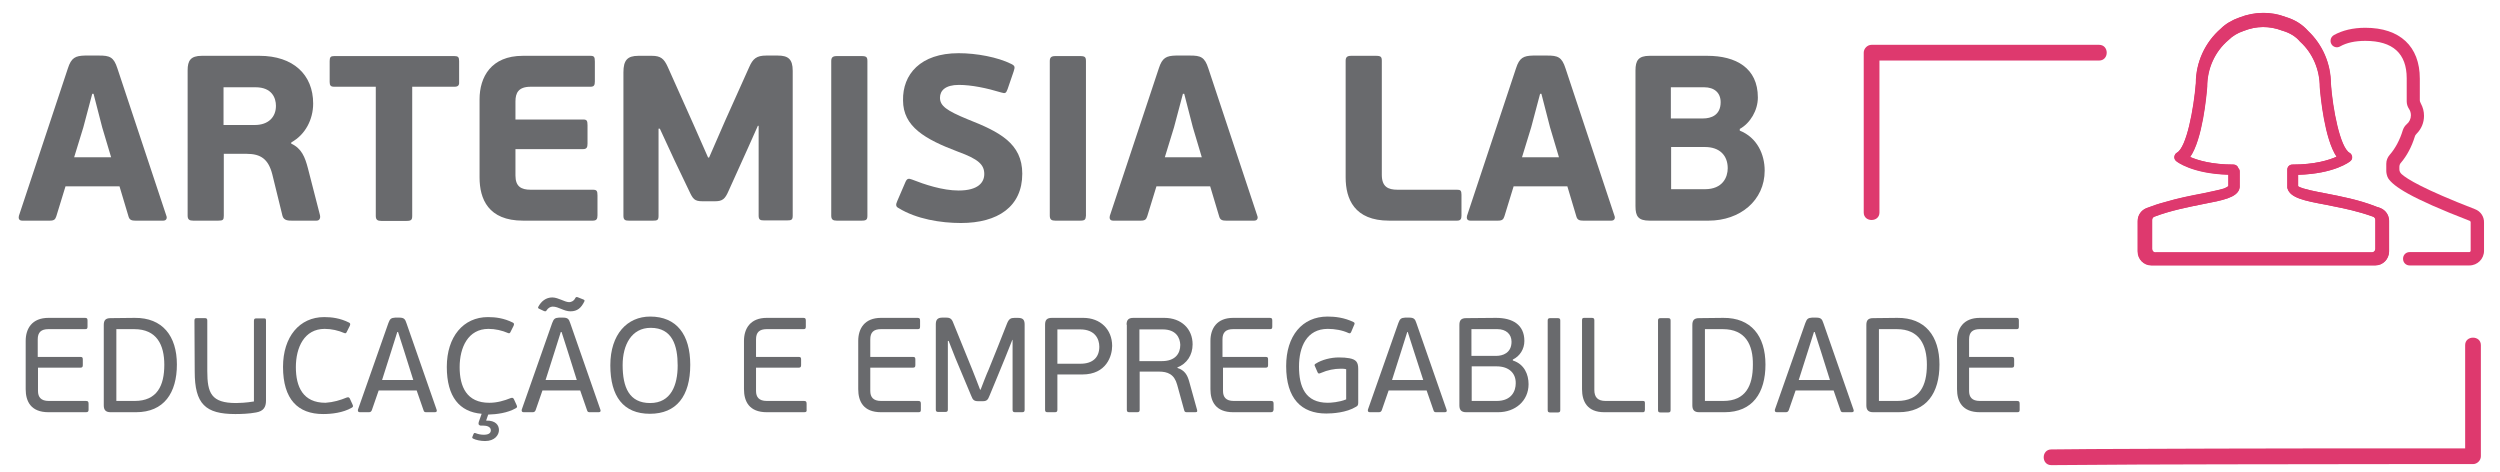 <?xml version="1.0" encoding="utf-8"?>
<!-- Generator: Adobe Illustrator 21.1.0, SVG Export Plug-In . SVG Version: 6.00 Build 0)  -->
<svg version="1.1" id="Camada_1" xmlns="http://www.w3.org/2000/svg" xmlns:xlink="http://www.w3.org/1999/xlink" x="0px" y="0px"
	 viewBox="0 0 954 180" style="enable-background:new 0 0 954 180;" xml:space="preserve">
<style type="text/css">
	.st0{fill:#696A6D;}
	.st1{fill:#DE396E;}
</style>
<g>
	<path class="st0" d="M45.6,71.1H25l-3.5,11.4c-0.4,1.2-0.8,1.7-2.5,1.7H8.5c-1.3,0-1.5-0.9-1.3-1.8l18.7-56.3
		c1.3-4.1,2.9-4.8,6.5-4.9h5.4c4,0,5.6,0.5,7,4.9l18.7,56.3c0.3,0.7,0.1,1.8-1.2,1.8H51.7c-1.3,0-2.2-0.2-2.6-1.4L45.6,71.1z
		 M28.3,60h14.1l-3.4-11.4l-3.3-12.8h-0.5l-3.4,12.8L28.3,60z"/>
	<path class="st0" d="M111.1,54.8c4,1.8,5.3,5.2,6.4,9.4l4.6,17.9c0.2,0.7,0.1,2.1-1.3,2.1h-9.4c-1.3,0-3.1,0-3.6-1.8l-3.9-15.9
		c-1.5-5.8-4.4-7.8-9.8-7.8h-8.7v23.6c0,1.6-0.3,1.9-2.1,1.9h-9.6c-1.4,0-2.1-0.4-2.1-1.9V26.8c0-3.6,1.1-5.5,5.4-5.5h22
		c12.9,0,20.5,7.2,20.5,18.2c0,6.1-3,11.9-8.3,14.8L111.1,54.8z M97.5,33.3H85.3v14.4h11.9c5.2,0,8.1-3,8.1-7.3
		C105.3,37.4,103.8,33.3,97.5,33.3z"/>
	<path class="st0" d="M173.5,33.1h-16.2v49.3c0,1.5-0.4,1.9-2.2,1.9h-9.6c-1.4,0-2.1-0.4-2.1-1.9V33.1h-15.9c-1.3,0-1.7-0.5-1.7-1.8
		v-8c0-1.5,0.4-1.9,1.7-1.9h45.9c1.4,0,1.8,0.4,1.8,1.9v8C175.3,32.5,174.8,33.1,173.5,33.1z"/>
	<path class="st0" d="M226.2,84.2h-26.6c-13.3,0-16.6-8.3-16.6-16.5V37.9c0-8.5,4.4-16.6,16.5-16.6h25.8c1.4,0,1.7,0.4,1.7,2.2v7.6
		c0,1.5-0.4,2-1.7,2h-22.8c-4.7,0-5.8,2.4-5.8,5.6v6.9h25.8c1.4,0,1.7,0.4,1.7,2.2v7c0,1.4-0.3,2.1-1.7,2.1h-25.8V67
		c0,4.1,2.1,5.4,5.8,5.4h23.7c1.5,0,1.8,0.4,1.8,2.2v7.6C228,83.6,227.6,84.2,226.2,84.2z"/>
	<path class="st0" d="M289.7,48h-0.5l-3.7,8.3L278,72.9c-1.3,3-2.3,3.9-5.1,3.9H268c-3,0-3.6-0.9-5-3.9l-5.6-11.7l-5.6-12.1h-0.5
		v33.3c0,1.6-0.5,1.8-2.1,1.8h-9.2c-1.3,0-2.1-0.2-2.1-1.8V27.6c0-4.6,1.5-6.3,5.7-6.3h5.2c3.3,0,4.6,1.1,6,4.2l9.8,21.9l5.6,12.7
		h0.4l6.1-14l9.2-20.5c1.4-3.2,2.8-4.4,6.5-4.4h4.4c3.9,0,5.7,1.3,5.7,5.8v55.3c0,1.6-0.5,1.8-2.1,1.8h-8.9c-1.3,0-2-0.2-2-1.8V48z"
		/>
	<path class="st0" d="M328.8,84.2h-9.5c-1.4,0-2.1-0.4-2.1-1.9v-59c0-1.4,0.6-1.9,2.1-1.9h9.5c1.8,0,2.2,0.4,2.2,1.9v59
		C331,83.8,330.6,84.2,328.8,84.2z"/>
	<path class="st0" d="M365.8,20.3c6.8,0,14.9,1.5,20.1,4.1c1.4,0.7,1.5,1.1,0.9,2.9l-2.3,6.7c-0.6,1.7-1,1.7-2.4,1.3
		c-5.6-1.7-11.4-2.9-16.2-2.9c-5.2,0-7.2,2.2-7.2,4.9c0,3.1,2.5,4.9,10.5,8.2c12.2,4.8,20.9,9.2,20.9,20.8
		c0,12.6-9.4,18.8-23.4,18.8c-7.7,0-17-1.5-23.8-5.7c-1-0.5-1.2-1.2-0.5-2.7l3.1-7.2c0.6-1.4,1.2-1.5,2.5-1
		c4.8,1.9,11.7,4.2,17.8,4.2c7.5,0,9.8-3.1,9.8-6.3c0-3.6-2.3-5.7-10-8.5c-12.7-4.8-21-9.6-21-19.6
		C344.4,28.4,351.2,20.3,365.8,20.3z"/>
	<path class="st0" d="M412.2,84.2h-9.5c-1.4,0-2.1-0.4-2.1-1.9v-59c0-1.4,0.6-1.9,2.1-1.9h9.5c1.8,0,2.2,0.4,2.2,1.9v59
		C414.3,83.8,414,84.2,412.2,84.2z"/>
	<path class="st0" d="M461.8,71.1h-20.5l-3.5,11.4c-0.4,1.2-0.8,1.7-2.5,1.7h-10.5c-1.3,0-1.5-0.9-1.3-1.8l18.7-56.3
		c1.3-4.1,2.9-4.8,6.5-4.9h5.4c4,0,5.6,0.5,7,4.9l18.7,56.3c0.3,0.7,0.1,1.8-1.2,1.8h-10.7c-1.3,0-2.2-0.2-2.6-1.4L461.8,71.1z
		 M444.5,60h14.1l-3.4-11.4l-3.3-12.8h-0.5l-3.4,12.8L444.5,60z"/>
	<path class="st0" d="M513.5,67.7V23.2c0-1.4,0.6-1.9,2.1-1.9h9.5c1.8,0,2.2,0.4,2.2,1.9v43.5c0,4.6,2.4,5.7,6,5.7H556
		c1.3,0,1.7,0.3,1.7,1.9v8c0,1.3-0.4,1.9-1.7,1.9h-25.9C516.8,84.2,513.5,75.9,513.5,67.7z"/>
	<path class="st0" d="M598.1,71.1h-20.5l-3.5,11.4c-0.4,1.2-0.8,1.7-2.5,1.7h-10.5c-1.3,0-1.5-0.9-1.3-1.8l18.7-56.3
		c1.3-4.1,2.9-4.8,6.5-4.9h5.4c4,0,5.6,0.5,7,4.9l18.7,56.3c0.3,0.7,0.1,1.8-1.2,1.8h-10.7c-1.3,0-2.2-0.2-2.6-1.4L598.1,71.1z
		 M580.8,60h14.1l-3.4-11.4l-3.3-12.8h-0.5l-3.4,12.8L580.8,60z"/>
	<path class="st0" d="M663.8,49.8c6.8,2.7,9.6,9.2,9.6,15.3c0,11.4-9.4,19.1-21.4,19.1h-22.5c-4.3,0-5.4-1.6-5.4-5.5V26.9
		c0-3.8,1.1-5.6,5.4-5.6h22c10.9,0,19.3,4.6,19.3,15.9c0,4.9-2.9,9.8-6.9,12V49.8z M637.7,45.2h12.2c3,0,6.7-1.2,6.7-6.2
		c0-3.6-2.4-5.7-6.3-5.7h-12.7V45.2z M650.6,56.1h-12.9v16.1h12.9c6.8,0,8.7-4.6,8.7-8C659.3,59.4,656.3,56.1,650.6,56.1z"/>
</g>
<g>
	<path class="st0" d="M32.8,157.3H18.5c-6.7,0-8.7-4.1-8.7-8.8v-18.4c0-4.7,2.4-8.8,8.7-8.8h14c0.8,0,0.9,0.4,0.9,1.1v2.2
		c0,0.8-0.2,1-0.9,1h-14c-2.8,0-4.1,1.2-4.1,3.9v6.7h16.3c0.8,0,0.9,0.3,0.9,1.1v2c0,0.7-0.2,1-0.9,1H14.5v8.9
		c0,2.3,1.1,3.8,4.1,3.8h14.2c0.8,0,1,0.3,1,1.1v2.2C33.8,157,33.6,157.3,32.8,157.3z"/>
	<path class="st0" d="M42.2,157.3c-1.8,0-2.6-0.8-2.6-2.6V124c0-1.8,0.7-2.6,2.6-2.6l9.2-0.1c10.6-0.1,16.1,6.9,16.1,17.8
		c0,10.8-4.9,18.2-15.6,18.2H42.2z M51.2,125.6h-6.8V153h7c8.6,0,11.3-5.9,11.3-13.8C62.7,131.7,59.9,125.6,51.2,125.6z"/>
	<path class="st0" d="M74.2,122.3c0-0.7,0.3-0.9,0.9-0.9h3.1c0.6,0,0.9,0.2,0.9,0.9v19.3c0,8.4,1.5,12.2,11,12.2
		c1.1,0,3.8-0.1,6.8-0.6v-30.8c0-0.7,0.3-0.9,0.9-0.9h3c0.6,0,0.7,0.2,0.7,0.9v30.5c0,2.4-0.9,4-3.8,4.5c-2.6,0.5-5.7,0.6-7.9,0.6
		c-11.4,0-15.5-3.8-15.5-16.2L74.2,122.3z"/>
	<path class="st0" d="M132.3,151.7c0.8-0.3,1,0.1,1.2,0.4l1,2.2c0.4,0.8,0.2,1-0.3,1.3c-3.3,1.9-7.6,2.4-10.9,2.4
		c-9.6,0-15.3-5.6-15.3-18c0-11.5,6.3-19,15.7-19c2.9,0,6.1,0.4,9.5,2.1c0.4,0.2,0.6,0.5,0.3,1.2l-1.2,2.4c-0.2,0.4-0.4,0.6-0.9,0.4
		c-2.3-1-4.9-1.6-7.5-1.6c-7.8,0-11,7.1-11,14.6c0,7.5,2.7,13.6,11.3,13.6C127.2,153.5,129.9,152.7,132.3,151.7z"/>
	<path class="st0" d="M162.8,157.3c-0.6,0-1,0-1.2-0.8L159,149h-14.5l-2.6,7.5c-0.2,0.5-0.5,0.8-1.1,0.8h-3.5c-0.7,0-0.8-0.5-0.7-1
		l11.6-33c0.6-1.6,1-2,2.6-2.1h1.5c1.8,0,2.3,0.5,2.8,2.1l11.5,33c0.2,0.5,0.1,1-0.6,1H162.8z M154.3,134.2l-2.4-7.5h-0.3l-2.3,7.3
		l-3.5,11h11.9L154.3,134.2z"/>
	<path class="st0" d="M190.4,164.1c0,1.9-1.6,4.2-5.3,4.2c-1.7,0-3.5-0.4-4.5-0.9c-0.4-0.2-0.5-0.4-0.3-0.8l0.4-1
		c0.3-0.5,0.4-0.4,0.8-0.3c1,0.4,2.1,0.6,3.1,0.6c1.8,0,2.7-0.6,2.7-1.7c0-1.3-1.4-1.8-3-1.8c-0.7,0-1.1,0.1-1.4-0.2
		c-0.4-0.2-0.3-0.7-0.2-1.2l1.1-3.1c-8.4-0.7-13.3-6.4-13.3-17.9s6.3-19,15.7-19c2.9,0,6.1,0.4,9.5,2.1c0.4,0.2,0.6,0.5,0.3,1.2
		l-1.2,2.4c-0.2,0.4-0.4,0.6-0.9,0.4c-2.3-1-4.9-1.6-7.5-1.6c-7.8,0-11,7.1-11,14.6c0,7.5,2.7,13.6,11.3,13.6c3,0,5.7-0.8,8.2-1.8
		c0.8-0.3,1,0.1,1.2,0.4l1,2.2c0.4,0.8,0.2,1-0.3,1.3c-3.2,1.8-7.2,2.3-10.5,2.4l-0.8,2.3C189.2,160.4,190.4,162.3,190.4,164.1z"/>
	<path class="st0" d="M225.2,157.3c-0.6,0-1,0-1.2-0.8l-2.6-7.5H207l-2.6,7.5c-0.2,0.5-0.5,0.8-1.1,0.8h-3.5c-0.7,0-0.8-0.5-0.7-1
		l11.6-33c0.6-1.6,1-2,2.6-2.1h1.5c1.8,0,2.3,0.5,2.8,2.1l11.5,33c0.2,0.5,0.1,1-0.6,1H225.2z M210.9,117c-0.9,0-1.8,0.6-2.3,1.4
		c-0.2,0.4-0.4,0.5-1,0.3l-1.7-0.8c-0.5-0.2-0.7-0.4-0.5-0.8c1.1-2.1,2.9-3.6,5.4-3.6c2.4,0.1,4.5,1.7,6.3,1.8c1.1,0,2-0.6,2.4-1.5
		c0.3-0.5,0.4-0.5,0.9-0.4l2,0.8c0.5,0.2,0.8,0.3,0.6,0.8c-1.2,2.5-2.7,3.8-5.3,3.8C215.1,118.8,213.2,117,210.9,117z M216.7,134.2
		l-2.4-7.5H214l-2.3,7.3l-3.5,11h11.9L216.7,134.2z"/>
	<path class="st0" d="M248,157.9c-10.1,0-15.1-6.6-15.1-18.5c0-11.9,6.5-18.6,15.2-18.6c10.1,0,15.3,6.9,15.3,18.4
		C263.4,151.2,258.1,157.9,248,157.9z M248.3,125.1c-7.3,0-10.7,6.5-10.7,14.2c0,8.5,2.5,14.5,10.5,14.5s10.5-6.9,10.5-14.3
		C258.6,131.9,256.6,125.1,248.3,125.1z"/>
	<path class="st0" d="M306.9,157.3h-14.3c-6.7,0-8.7-4.1-8.7-8.8v-18.4c0-4.7,2.4-8.8,8.7-8.8h14c0.8,0,0.9,0.4,0.9,1.1v2.2
		c0,0.8-0.2,1-0.9,1h-14c-2.8,0-4.1,1.2-4.1,3.9v6.7h16.3c0.8,0,0.9,0.3,0.9,1.1v2c0,0.7-0.2,1-0.9,1h-16.3v8.9
		c0,2.3,1.1,3.8,4.1,3.8h14.2c0.8,0,1,0.3,1,1.1v2.2C307.9,157,307.7,157.3,306.9,157.3z"/>
	<path class="st0" d="M350.5,157.3h-14.3c-6.7,0-8.7-4.1-8.7-8.8v-18.4c0-4.7,2.4-8.8,8.7-8.8h14c0.8,0,0.9,0.4,0.9,1.1v2.2
		c0,0.8-0.2,1-0.9,1h-14c-2.8,0-4.1,1.2-4.1,3.9v6.7h16.3c0.8,0,0.9,0.3,0.9,1.1v2c0,0.7-0.2,1-0.9,1h-16.3v8.9
		c0,2.3,1.1,3.8,4.1,3.8h14.2c0.8,0,1,0.3,1,1.1v2.2C351.4,157,351.3,157.3,350.5,157.3z"/>
	<path class="st0" d="M386.6,129.7h-0.3c-0.2,0.4-2.6,6.6-2.8,7c-0.7,1.6-5.2,12.8-5.9,14.3c-0.6,1.6-1.1,2.1-2.6,2.1h-1.7
		c-1.6,0-2.1-0.5-2.7-2.1c-0.7-1.6-5.3-12.7-6-14.3l-2.6-6.6h-0.3v26.2c0,0.7-0.3,0.9-1,0.9h-2.6c-0.7,0-1-0.2-1-0.9v-32.5
		c0-1.6,0.5-2.6,2.5-2.6h1.4c1.5,0,2.2,0.4,2.8,2.1L371,141c0.3,0.6,2.8,7.2,3,7.7h0.2c0.2-0.6,2.7-7,3-7.5
		c0.8-1.9,6.6-16.4,7.1-17.8c0.7-1.7,1.4-2.1,2.8-2.1h1.4c2.1,0,2.5,1,2.5,2.6v32.5c0,0.7-0.3,0.9-1,0.9h-2.6c-0.7,0-1-0.2-1-0.9
		V129.7z"/>
	<path class="st0" d="M398.8,123.9c0-1.8,0.7-2.6,2.6-2.6h12c6.5,0,11,4.4,11,10.7c0,3.7-2.1,10.9-11.4,10.9h-9.5v13.5
		c0,0.7-0.3,0.9-1,0.9h-2.7c-0.7,0-1-0.2-1-0.9V123.9z M412.2,125.7h-8.7v13.1h8.8c4.8,0,7.2-2.5,7.2-6.5
		C419.5,129.4,417.9,125.7,412.2,125.7z"/>
	<path class="st0" d="M429.9,123.9c0-1.8,0.7-2.6,2.6-2.6h11.8c6.5,0,10.8,4.2,10.8,10.1c0,4.1-2.2,7.4-5.8,8.8v0.2
		c2.8,0.9,3.8,2.7,4.5,5.2l3,10.8c0.1,0.4,0.2,0.9-0.6,0.9h-3.4c-0.3,0-0.8-0.1-0.9-0.7l-2.7-9.8c-1.1-4-3.6-5-7-5h-7.3v14.6
		c0,0.7-0.3,0.9-1,0.9h-2.9c-0.7,0-1-0.2-1-0.9V123.9z M443.7,125.7h-8.9v12.1h8.6c5,0,7-2.8,7-6.2
		C450.3,128.9,448.8,125.7,443.7,125.7z"/>
	<path class="st0" d="M484.9,157.3h-14.3c-6.7,0-8.7-4.1-8.7-8.8v-18.4c0-4.7,2.4-8.8,8.7-8.8h14c0.8,0,0.9,0.4,0.9,1.1v2.2
		c0,0.8-0.2,1-0.9,1h-14c-2.8,0-4.1,1.2-4.1,3.9v6.7H483c0.8,0,0.9,0.3,0.9,1.1v2c0,0.7-0.2,1-0.9,1h-16.3v8.9
		c0,2.3,1.1,3.8,4.1,3.8h14.2c0.8,0,1,0.3,1,1.1v2.2C485.9,157,485.7,157.3,484.9,157.3z"/>
	<path class="st0" d="M513.7,152.4v-11.5c-0.7-0.2-1.4-0.2-2.1-0.2c-2.4,0-5,0.5-7.5,1.6c-0.7,0.3-1,0.4-1.3-0.2l-1-2.3
		c-0.3-0.5-0.2-0.8,0.4-1.1c2.2-1.4,5.6-2.3,8.7-2.3c1.7,0,2.8,0.1,4,0.3c2.6,0.5,3.4,1.5,3.4,4.1v12.9c0,0.8-0.2,1.2-0.8,1.5
		c-3.7,2.3-9.1,2.6-11.4,2.6c-9.5,0-15.3-5.7-15.3-18.1c0-11.5,6.1-18.9,15.8-18.9c2.9,0,6.4,0.4,9.9,2.1c0.4,0.2,0.6,0.5,0.2,1.2
		l-1.1,2.6c-0.3,0.5-0.4,0.6-1,0.4c-2.3-1.1-5.3-1.6-7.9-1.6c-8.1,0-11,6.9-11,14.4c0,7.7,2.4,13.8,11,13.8
		C507.7,153.7,511.1,153.5,513.7,152.4z"/>
	<path class="st0" d="M548.2,157.3c-0.6,0-1,0-1.2-0.8l-2.6-7.5h-14.5l-2.6,7.5c-0.2,0.5-0.5,0.8-1.1,0.8h-3.5c-0.7,0-0.8-0.5-0.7-1
		l11.6-33c0.6-1.6,1-2,2.6-2.1h1.5c1.8,0,2.3,0.5,2.8,2.1l11.5,33c0.2,0.5,0.1,1-0.6,1H548.2z M539.6,134.2l-2.4-7.5H537l-2.3,7.3
		l-3.5,11h11.9L539.6,134.2z"/>
	<path class="st0" d="M577.4,137.6c4.3,1.4,5.9,5.3,5.9,9c0,6.4-5.1,10.7-11.6,10.7h-12.2c-1.8,0-2.6-0.8-2.6-2.6V124
		c0-1.8,0.7-2.6,2.6-2.6l11.4-0.1c6.3,0,10.8,2.6,10.8,8.8c0,3.1-1.7,5.8-4.4,7.1V137.6z M561.6,135.8h9.4c2.3,0,5.8-1,5.8-5.4
		c0-2.9-2.1-4.8-5.4-4.8h-9.9V135.8z M571.1,139.8h-9.5V153h9.5c5.9,0,7.3-4,7.3-6.7C578.5,142.5,575.9,139.8,571.1,139.8z"/>
	<path class="st0" d="M590.6,122.3c0-0.7,0.3-0.9,1-0.9h2.8c0.7,0,1,0.2,1,0.9v34.2c0,0.7-0.3,0.9-1,0.9h-2.8c-0.7,0-1-0.2-1-0.9
		V122.3z"/>
	<path class="st0" d="M626.9,157.3h-14.7c-6.5,0-8.5-4.1-8.5-8.8v-26.3c0-0.8,0.3-0.9,0.9-0.9h2.8c0.7,0,1,0.2,1,0.9v26.6
		c0,2.8,1.3,4.2,4.3,4.2h14.3c0.6,0,0.7,0.3,0.7,0.8v2.6C627.6,157.1,627.5,157.3,626.9,157.3z"/>
	<path class="st0" d="M632.7,122.3c0-0.7,0.3-0.9,1-0.9h2.8c0.7,0,1,0.2,1,0.9v34.2c0,0.7-0.3,0.9-1,0.9h-2.8c-0.7,0-1-0.2-1-0.9
		V122.3z"/>
	<path class="st0" d="M648.4,157.3c-1.8,0-2.6-0.8-2.6-2.6V124c0-1.8,0.7-2.6,2.6-2.6l9.2-0.1c10.6-0.1,16.1,6.9,16.1,17.8
		c0,10.8-4.9,18.2-15.6,18.2H648.4z M657.4,125.6h-6.8V153h7c8.6,0,11.3-5.9,11.3-13.8C669,131.7,666.2,125.6,657.4,125.6z"/>
	<path class="st0" d="M703.5,157.3c-0.6,0-1,0-1.2-0.8l-2.6-7.5h-14.5l-2.6,7.5c-0.2,0.5-0.5,0.8-1.1,0.8h-3.5c-0.7,0-0.8-0.5-0.7-1
		l11.6-33c0.6-1.6,1-2,2.6-2.1h1.5c1.8,0,2.3,0.5,2.8,2.1l11.5,33c0.2,0.5,0.1,1-0.6,1H703.5z M694.9,134.2l-2.4-7.5h-0.3l-2.3,7.3
		l-3.5,11h11.9L694.9,134.2z"/>
	<path class="st0" d="M714.8,157.3c-1.8,0-2.6-0.8-2.6-2.6V124c0-1.8,0.7-2.6,2.6-2.6l9.2-0.1c10.6-0.1,16.1,6.9,16.1,17.8
		c0,10.8-4.9,18.2-15.6,18.2H714.8z M723.8,125.6h-6.8V153h7c8.6,0,11.3-5.9,11.3-13.8C735.3,131.7,732.5,125.6,723.8,125.6z"/>
	<path class="st0" d="M769.8,157.3h-14.3c-6.7,0-8.7-4.1-8.7-8.8v-18.4c0-4.7,2.4-8.8,8.7-8.8h14c0.8,0,0.9,0.4,0.9,1.1v2.2
		c0,0.8-0.2,1-0.9,1h-14c-2.8,0-4.1,1.2-4.1,3.9v6.7h16.3c0.8,0,0.9,0.3,0.9,1.1v2c0,0.7-0.2,1-0.9,1h-16.3v8.9
		c0,2.3,1.1,3.8,4.1,3.8h14.2c0.8,0,1,0.3,1,1.1v2.2C770.7,157,770.6,157.3,769.8,157.3z"/>
</g>
<g>
	<g>
		<path class="st1" d="M940.7,131.7c0,14.1,0,28.3,0,42.4c1-1,2-2,3-3c-43.5,0-87,0-130.5,0.2c-10.1,0-20.3,0.1-30.4,0.2
			c-3.9,0-3.9,6,0,6c43.5-0.4,87.1-0.3,130.6-0.4c10.1,0,20.2,0,30.3,0c1.6,0,3-1.4,3-3c0-14.1,0-28.3,0-42.4
			C946.7,127.9,940.7,127.9,940.7,131.7L940.7,131.7z"/>
	</g>
</g>
<g>
	<g>
		<path class="st1" d="M717.2,81.1c0-20.3,0-40.6,0-61c-1,1-2,2-3,3c25.3,0,50.6,0,75.9,0c3.6,0,7.2,0,10.9,0c3.9,0,3.9-6,0-6
			c-25.3,0-50.6,0-75.9,0c-3.6,0-7.2,0-10.9,0c-1.6,0-3,1.4-3,3c0,20.3,0,40.6,0,61C711.2,84.9,717.2,84.9,717.2,81.1L717.2,81.1z"
			/>
	</g>
</g>
<g>
	<g>
		<path class="st1" d="M944.4,79.8c-19.6-7.6-25.9-11.5-28-13.4c-0.5-0.5-0.8-1.1-0.8-1.8v-0.9c0-0.6,0.2-1.2,0.6-1.6
			c2.3-2.7,4.1-6.1,5.3-10c0.1-0.4,0.4-0.8,0.7-1.1c1.8-1.8,2.8-4.2,2.8-6.8c0-1.7-0.4-3.2-1.2-4.7c-0.2-0.4-0.4-0.8-0.4-1.3v-8.2
			c0-12.3-7.6-19.4-20.8-19.4c-4.7,0-8.8,1-12,2.8c-1.4,0.8-1.7,2.7-0.6,3.9c0,0,0,0,0,0c0.8,0.8,2,1,3,0.4c2.5-1.4,5.7-2.1,9.6-2.1
			c10.5,0,15.8,4.8,15.8,14.3v8.8c0,1,0.3,2,0.9,2.9c0.4,0.6,0.7,1.4,0.7,2.4c0,1.3-0.6,2.6-1.6,3.4c-0.7,0.6-1.2,1.4-1.5,2.3
			c-1.1,3.7-2.9,7-5,9.4c-0.8,0.9-1.3,2.1-1.3,3.4v2.8c0,0.8,0.3,2,0.7,2.7c2,3.1,8.4,7.5,31.2,16.3c0.2,0.1,0.3,0.3,0.3,0.5v10.8
			c0,0.3-0.2,0.6-0.5,0.6h-22.8c-1.4,0-2.5,1.1-2.5,2.5v0.1c0,1.4,1.1,2.5,2.5,2.5h22.8c3.1,0,5.6-2.5,5.6-5.6V85
			C948,82.7,946.6,80.6,944.4,79.8z"/>
	</g>
	<g>
		<path class="st1" d="M908.3,79.4c-0.5-0.2-1-0.4-1.5-0.5c-0.1,0-0.1-0.1-0.2-0.1c-6.6-2.6-13.6-3.9-19.2-5
			c-3.7-0.7-8.5-1.6-10.3-2.6c-0.1-0.1-0.2-0.1-0.2-0.2v-4.3c13.9-0.4,19.7-5,19.9-5.2c0.5-0.4,0.8-1,0.7-1.7
			c-0.1-0.6-0.4-1.2-1-1.5c-3.6-2.1-6.4-16.7-7.1-26.3c0-7.7-3.2-15-8.7-20.2c-2.2-2.5-5.1-4.3-8.5-5.3c-5.8-2.2-12.1-2-17.6,0.2
			c-2.9,1-5.4,2.5-7.2,4.3c-6,5.2-9.5,12.8-9.5,20.8c-0.8,9.7-3.5,24.4-7.2,26.5c-0.6,0.3-0.9,0.9-1,1.5c-0.1,0.6,0.2,1.3,0.7,1.7
			c0.2,0.2,6,4.8,19.9,5.2v4.3c-0.2,0.3-0.9,0.7-1.7,1c-2.3,0.7-5.6,1.3-8.3,1.9c-4.2,0.8-9.3,1.8-14.3,3.3c-2.3,0.6-4.7,1.4-7,2.3
			c-2,0.8-3.3,2.7-3.3,4.9v11.6c0,2.9,2.3,5.3,5.2,5.3h85.5c2.9,0,5.2-2.4,5.2-5.3V84.3C911.6,82.1,910.3,80.2,908.3,79.4z
			 M905.7,82.7c0.5,0.2,0.8,0.7,0.8,1.2V95c0,0.7-0.6,1.3-1.3,1.3h-82.7c-0.7,0-1.3-0.6-1.3-1.3V83.9c0-0.5,0.3-1,0.8-1.2
			c6.3-2.4,13.1-3.7,18.5-4.8c7.8-1.5,13-2.5,14-5.9c0-0.2,0-0.3,0.1-0.5v-6.1c0-0.5-0.2-0.9-0.5-1.2c-0.2-0.8-1-1.4-1.8-1.4
			c-8.3,0-13.6-1.6-16.6-2.9c4.7-6.8,6.2-23.1,6.5-26.8c0-6.9,2.9-13.4,8.1-17.8c1.5-1.5,3.4-2.7,5.8-3.5c4.8-1.9,9.7-2,14.8-0.1
			c2.8,0.8,5.1,2.2,6.7,4.1c0,0.1,0.1,0.1,0.2,0.2c4.7,4.3,7.4,10.6,7.4,17.3c0.3,3.6,1.8,19.6,6.4,26.5c-2.9,1.3-8.3,3-16.9,3
			c-1.1,0-1.9,0.9-1.9,1.9v6.7c0,0.2,0,0.4,0.1,0.6c1.1,3.5,6.4,4.6,14.5,6.1c4,0.8,8.8,1.7,13.6,3.1
			C902.7,81.6,904.2,82.1,905.7,82.7z"/>
		<path class="st1" d="M863.7,4.9c-3.1,0-6.1,0.6-9,1.7c-2.9,1-5.4,2.5-7.2,4.3c-6,5.2-9.5,12.8-9.5,20.8
			c-0.8,9.7-3.5,24.4-7.2,26.5c-0.6,0.3-0.9,0.9-1,1.5c-0.1,0.6,0.2,1.3,0.7,1.7c0.2,0.2,6,4.8,19.9,5.2v4.3c-0.2,0.3-0.9,0.7-1.7,1
			c-2.3,0.7-5.6,1.3-8.3,1.9c-4.2,0.8-9.3,1.8-14.3,3.3c-2.3,0.6-4.7,1.4-7,2.3c-2,0.8-3.3,2.7-3.3,4.9v11.6c0,2.9,2.3,5.3,5.2,5.3
			h85.5c2.9,0,5.2-2.4,5.2-5.3V84.3c0-2.2-1.3-4.1-3.3-4.9c-0.5-0.2-1-0.4-1.5-0.5c-0.1,0-0.1-0.1-0.2-0.1c-6.6-2.6-13.6-3.9-19.2-5
			c-3.7-0.7-8.5-1.6-10.3-2.6c-0.1-0.1-0.2-0.1-0.2-0.2v-4.3c13.9-0.4,19.7-5,19.9-5.2c0.5-0.4,0.8-1,0.7-1.7
			c-0.1-0.6-0.4-1.2-1-1.5c-3.6-2.1-6.4-16.7-7.1-26.3c0-7.7-3.2-15-8.7-20.2c-2.2-2.5-5.1-4.3-8.5-5.3
			C869.5,5.4,866.6,4.9,863.7,4.9L863.7,4.9z M822.6,96.4c-0.7,0-1.3-0.6-1.3-1.3V83.9c0-0.5,0.3-1,0.8-1.2
			c6.3-2.4,13.1-3.7,18.5-4.8c7.8-1.5,13-2.5,14-5.9c0-0.2,0-0.3,0.1-0.5v-6.1c0-0.5-0.2-0.9-0.5-1.2c-0.2-0.8-1-1.4-1.8-1.4
			c-8.3,0-13.6-1.6-16.6-2.9c4.7-6.8,6.2-23.1,6.5-26.8c0-6.9,2.9-13.4,8.1-17.8c1.5-1.5,3.4-2.7,5.8-3.5c2.5-1,5-1.5,7.5-1.5
			c2.4,0,4.8,0.4,7.3,1.4c2.8,0.8,5.1,2.2,6.7,4.1c0,0.1,0.1,0.1,0.2,0.2c4.7,4.3,7.4,10.6,7.4,17.3c0.3,3.6,1.8,19.6,6.4,26.5
			c-2.9,1.3-8.3,3-16.9,3c-1.1,0-1.9,0.9-1.9,1.9v6.7c0,0.2,0,0.4,0.1,0.6c1.1,3.5,6.4,4.6,14.5,6.1c4,0.8,8.8,1.7,13.6,3.1
			c1.5,0.5,3,1,4.5,1.5c0.5,0.2,0.8,0.7,0.8,1.2V95c0,0.7-0.6,1.3-1.3,1.3H822.6L822.6,96.4z"/>
	</g>
</g>
</svg>
